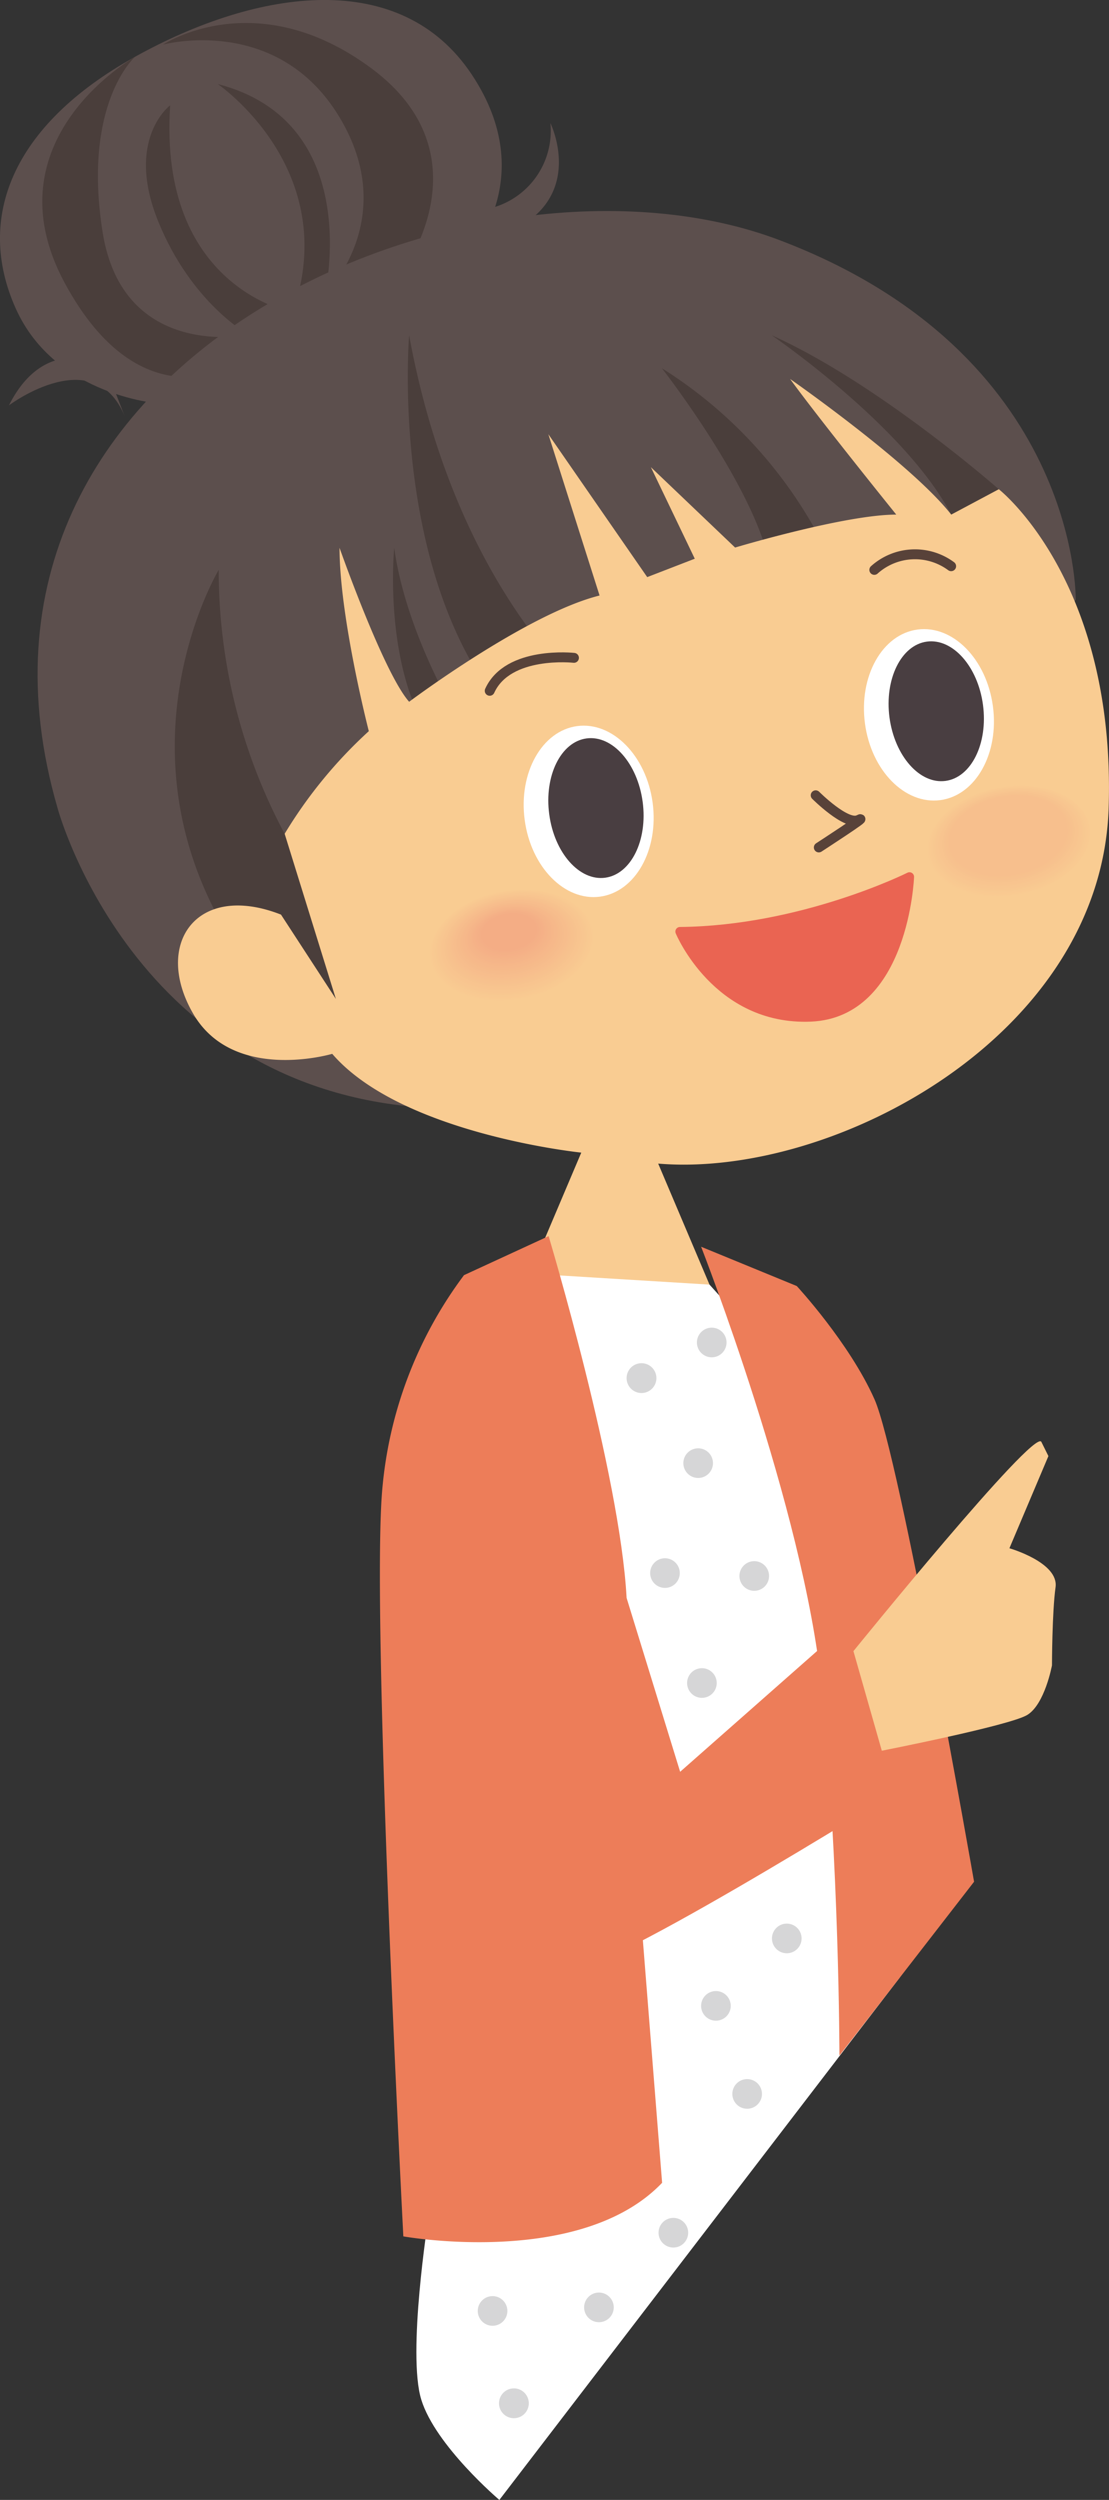 <svg xmlns="http://www.w3.org/2000/svg" viewBox="0 0 124.28 279.92"><rect x="0" y="0" width="124.28" height="279.92" fill="#333333" stroke="none"/><defs><style>.cls-1{fill:#5c4f4d;}.cls-2{fill:#4a3e3b;}.cls-3{fill:#f9cc92;}.cls-4{fill:#f9cb92;}.cls-5{fill:#f9ca91;}.cls-6{fill:#f9c991;}.cls-7{fill:#f8c991;}.cls-8{fill:#f8c890;}.cls-9{fill:#f8c790;}.cls-10{fill:#f8c690;}.cls-11{fill:#f8c58f;}.cls-12{fill:#f8c48f;}.cls-13{fill:#f7c38e;}.cls-14{fill:#f7c28e;}.cls-15{fill:#f7c18e;}.cls-16{fill:#f7c18d;}.cls-17{fill:#f7c08d;}.cls-18{fill:#f7bf8d;}.cls-19{fill:#f7be8d;}.cls-20{fill:#f7bd8c;}.cls-21{fill:#f6bc8c;}.cls-22{fill:#f6bb8b;}.cls-23{fill:#f6ba8a;}.cls-24{fill:#f6b98a;}.cls-25{fill:#f6b88a;}.cls-26{fill:#f6b789;}.cls-27{fill:#f6b689;}.cls-28{fill:#f5b589;}.cls-29{fill:#f5b588;}.cls-30{fill:#f5b488;}.cls-31{fill:#f5b388;}.cls-32{fill:#f5b287;}.cls-33{fill:#f5b187;}.cls-34{fill:#f5b087;}.cls-35{fill:#f4b086;}.cls-36{fill:#f4af86;}.cls-37{fill:#f4ae86;}.cls-38{fill:#f4ad85;}.cls-39{fill:#fff;}.cls-40{fill:#493e41;}.cls-41,.cls-43{fill:none;stroke-linecap:round;stroke-linejoin:round;}.cls-41{stroke:#584239;stroke-width:1.11px;}.cls-42{fill:#ea6452;}.cls-43{stroke:#ea6452;stroke-width:1.03px;}.cls-44{fill:#ed7d59;}.cls-45{fill:#d6d6d7;}</style></defs><title>アセット 2</title><g id="レイヤー_2" data-name="レイヤー 2"><g id="background"><path class="cls-1" d="M52.25,28.89s8.53-8.69.6-20.57S29-1.34,15.13,6.36-2.73,24.48,1.75,34.51,18.19,45.22,18.19,45.22"/><path class="cls-2" d="M45.28,30.12s9.33-12.81-3.62-22.44S18.27,5,18.26,5,31,1.52,38,13.05,36.4,33,36.4,33s4.54-19.32-12-23.59c0,0,14,9.53,8.4,25.58,0,0-15.09-2.66-13.73-23.2,0,0-5.08,3.78-1.34,13S27.9,37.5,27.9,37.5,13.79,40.42,11.5,26,15.13,6.36,15.13,6.36-1.42,15.62,7.25,31.68s19.44,9,19.44,9"/><path class="cls-1" d="M54.34,23.45a8.94,8.94,0,0,0,7.34-9.67S65.77,22.11,57,26s-2.65-2.57-2.65-2.57"/><path class="cls-1" d="M11.77,40.94S5.17,37.12,1,45.39c0,0,9.85-7.41,13.14,1.65"/><path class="cls-1" d="M120.55,67.09s.41-27.5-33.24-40.22S-8.33,39.59,6.45,90.48c0,0,9,33.66,44.74,33.66s69.36-57,69.36-57"/><path class="cls-2" d="M111.93,54.78S98.38,42.87,86.48,37.54c0,0,18.06,12.31,21.34,23s-13.54,4.93-13.54,4.93A50.32,50.32,0,0,0,74.17,41.23S86.07,56.42,86.48,65,66.37,78.17,66.37,78.17,51.19,66.68,45.85,37.54c0,0-2.05,24.21,9,39.81l-4.1,2.05s-5.34-9-6.57-18.06c0,0-1.23,12.32,3.69,20.53s-7.39,10.25-7.39,10.25L31.9,93.36a62.55,62.55,0,0,1-7.39-29.55s-11.08,18.47,0,39S61,119.21,61,119.21l46.78-44.73Z"/><path class="cls-3" d="M111.93,54.78S125.06,65,124.24,90.48s-30.78,41.46-50.48,39.81l5.75,13.55s-8.21,8.21-20.12-1.23l5.75-13.55S45,127,37.23,118c0,0-11.08,3.29-15.59-4.51s.41-14.78,9.85-11.08l6.15,9.44L31.9,93.36a51.78,51.78,0,0,1,9.43-11.49s-3.28-12.73-3.28-20.53c0,0,4.93,14,7.8,17.24,0,0,13.13-9.85,21.34-11.9L61.45,48.62l11.08,16,5.33-2.06L72.94,52.31l9.44,9s12.31-3.69,18.06-3.69c0,0-8.62-10.67-11.9-15.19,0,0,13.54,9.44,18.06,15.19Z"/><path class="cls-3" d="M103.75,95.93c.61,3.42,5.3,5.44,10.47,4.52s8.87-4.46,8.26-7.88-5.31-5.45-10.48-4.52-8.86,4.46-8.25,7.88"/><path class="cls-3" d="M103.9,95.86c.6,3.37,5.21,5.36,10.3,4.45s8.72-4.38,8.12-7.75S117.1,87.21,112,88.12s-8.72,4.38-8.11,7.74"/><path class="cls-4" d="M104,95.8c.59,3.31,5.13,5.26,10.14,4.37s8.57-4.31,8-7.62S117,87.28,112,88.18s-8.57,4.31-8,7.62"/><path class="cls-5" d="M104.18,95.73c.59,3.26,5,5.18,10,4.3s8.43-4.24,7.85-7.49-5-5.18-10-4.3-8.44,4.24-7.86,7.49"/><path class="cls-6" d="M104.33,95.67c.57,3.19,5,5.08,9.79,4.22s8.29-4.16,7.72-7.36-5-5.09-9.79-4.22-8.29,4.16-7.72,7.36"/><path class="cls-7" d="M104.47,95.6c.57,3.15,4.88,5,9.63,4.15s8.14-4.09,7.58-7.23-4.87-5-9.62-4.15-8.15,4.09-7.59,7.23"/><path class="cls-8" d="M104.62,95.54c.55,3.08,4.79,4.91,9.45,4.07s8-4,7.45-7.1-4.79-4.91-9.45-4.07-8,4-7.45,7.1"/><path class="cls-9" d="M104.76,95.47c.55,3,4.7,4.82,9.29,4s7.86-3.94,7.31-7-4.7-4.82-9.28-4-7.86,3.94-7.32,7"/><path class="cls-10" d="M104.91,95.41c.53,3,4.61,4.73,9.11,3.92s7.72-3.87,7.18-6.84-4.61-4.73-9.11-3.93-7.71,3.87-7.18,6.85"/><path class="cls-10" d="M105.05,95.34c.53,2.92,4.53,4.64,8.94,3.85s7.58-3.8,7.05-6.71-4.52-4.64-8.94-3.85-7.57,3.79-7,6.71"/><path class="cls-11" d="M105.2,95.28c.51,2.86,4.44,4.55,8.77,3.77s7.43-3.72,6.92-6.58-4.44-4.55-8.78-3.78-7.42,3.73-6.91,6.59"/><path class="cls-12" d="M105.34,95.21c.51,2.81,4.36,4.46,8.61,3.7s7.28-3.65,6.78-6.46-4.36-4.46-8.61-3.69-7.28,3.65-6.78,6.45"/><path class="cls-12" d="M105.49,95.15c.49,2.74,4.27,4.37,8.43,3.62s7.14-3.58,6.65-6.33-4.27-4.37-8.43-3.62-7.14,3.58-6.65,6.33"/><path class="cls-13" d="M105.63,95.08c.49,2.69,4.18,4.28,8.26,3.55s7-3.5,6.52-6.2-4.18-4.28-8.26-3.55-7,3.51-6.52,6.2"/><path class="cls-14" d="M105.78,95c.47,2.63,4.09,4.19,8.09,3.47s6.85-3.43,6.38-6.07-4.1-4.19-8.09-3.47-6.85,3.43-6.38,6.07"/><path class="cls-15" d="M105.92,95c.47,2.58,4,4.1,7.92,3.4s6.71-3.36,6.25-5.94-4-4.1-7.92-3.4-6.71,3.36-6.25,5.94"/><path class="cls-16" d="M106.07,94.89c.45,2.52,3.92,4,7.75,3.32s6.56-3.28,6.11-5.81-3.92-4-7.75-3.33-6.56,3.29-6.11,5.82"/><path class="cls-17" d="M106.21,94.82c.45,2.47,3.84,3.93,7.58,3.26s6.42-3.22,6-5.69-3.83-3.92-7.58-3.25-6.42,3.21-6,5.68"/><path class="cls-18" d="M106.36,94.76c.43,2.41,3.75,3.83,7.41,3.18s6.27-3.15,5.84-5.56-3.75-3.83-7.41-3.18-6.27,3.15-5.84,5.56"/><path class="cls-3" d="M48,107.58c.61,3.42,5.3,5.45,10.47,4.52s8.87-4.45,8.26-7.87-5.3-5.45-10.48-4.52-8.86,4.45-8.25,7.87"/><path class="cls-3" d="M48.12,107.52c.6,3.36,5.21,5.35,10.3,4.44s8.72-4.38,8.12-7.74-5.22-5.36-10.31-4.45-8.72,4.38-8.11,7.75"/><path class="cls-4" d="M48.26,107.45c.59,3.31,5.13,5.27,10.14,4.37s8.57-4.31,8-7.62-5.13-5.26-10.14-4.37-8.57,4.31-8,7.62"/><path class="cls-5" d="M48.41,107.39c.58,3.25,5,5.17,10,4.29s8.43-4.23,7.85-7.49-5-5.17-10-4.29-8.44,4.23-7.85,7.49"/><path class="cls-6" d="M48.55,107.32c.57,3.2,5,5.09,9.79,4.22s8.29-4.16,7.72-7.36-5-5.09-9.79-4.22-8.29,4.16-7.72,7.36"/><path class="cls-7" d="M48.69,107.26c.57,3.14,4.88,5,9.63,4.14s8.14-4.09,7.58-7.23-4.87-5-9.62-4.14-8.15,4.08-7.59,7.23"/><path class="cls-8" d="M48.84,107.19c.56,3.09,4.79,4.91,9.45,4.07s8-4,7.45-7.1-4.78-4.91-9.45-4.07-8,4-7.45,7.1"/><path class="cls-9" d="M49,107.13c.54,3,4.69,4.82,9.28,4s7.86-3.94,7.31-7-4.7-4.82-9.28-4-7.86,3.95-7.31,7"/><path class="cls-10" d="M49.13,107.06c.53,3,4.61,4.73,9.11,3.92s7.72-3.87,7.19-6.84-4.62-4.73-9.12-3.92-7.71,3.87-7.18,6.84"/><path class="cls-10" d="M49.28,107c.52,2.91,4.52,4.63,8.94,3.84s7.57-3.79,7-6.71-4.53-4.64-8.94-3.85-7.58,3.8-7,6.72"/><path class="cls-11" d="M49.42,106.93c.51,2.86,4.44,4.55,8.77,3.77s7.43-3.72,6.92-6.58-4.44-4.55-8.78-3.78-7.42,3.73-6.91,6.59"/><path class="cls-12" d="M49.57,106.87c.5,2.8,4.35,4.46,8.6,3.69s7.28-3.65,6.78-6.45-4.36-4.46-8.6-3.7-7.29,3.65-6.78,6.46"/><path class="cls-12" d="M49.71,106.8c.49,2.75,4.27,4.37,8.43,3.63s7.14-3.58,6.65-6.33-4.27-4.37-8.43-3.63-7.14,3.58-6.65,6.33"/><path class="cls-13" d="M49.86,106.73c.48,2.7,4.17,4.29,8.26,3.56s7-3.51,6.51-6.2-4.18-4.29-8.26-3.55-7,3.5-6.51,6.19"/><path class="cls-14" d="M50,106.67c.47,2.64,4.1,4.19,8.09,3.48s6.85-3.44,6.38-6.07-4.1-4.2-8.09-3.48S49.53,104,50,106.67"/><path class="cls-15" d="M50.15,106.6c.46,2.58,4,4.11,7.92,3.41s6.7-3.36,6.24-5.94-4-4.11-7.92-3.4-6.71,3.36-6.24,5.93"/><path class="cls-16" d="M50.29,106.54c.45,2.52,3.92,4,7.75,3.33s6.56-3.29,6.11-5.81-3.92-4-7.75-3.33-6.56,3.28-6.11,5.81"/><path class="cls-17" d="M50.44,106.48c.44,2.46,3.83,3.92,7.57,3.25s6.43-3.22,6-5.68-3.83-3.93-7.58-3.26-6.42,3.22-6,5.69"/><path class="cls-18" d="M50.58,106.41c.43,2.41,3.75,3.84,7.41,3.18s6.28-3.14,5.84-5.56-3.74-3.83-7.41-3.18-6.27,3.15-5.84,5.56"/><path class="cls-19" d="M50.73,106.34c.42,2.36,3.66,3.75,7.24,3.11s6.13-3.07,5.7-5.43-3.66-3.74-7.23-3.1-6.14,3.07-5.71,5.42"/><path class="cls-20" d="M50.87,106.28c.41,2.3,3.58,3.66,7.07,3s6-3,5.57-5.3-3.57-3.65-7.06-3-6,3-5.58,5.3"/><path class="cls-20" d="M51,106.21c.4,2.25,3.49,3.57,6.89,3s5.85-2.92,5.45-5.17-3.5-3.56-6.9-3S50.61,104,51,106.21"/><path class="cls-21" d="M51.16,106.15c.39,2.19,3.4,3.48,6.73,2.88s5.7-2.85,5.31-5-3.41-3.48-6.73-2.88-5.7,2.85-5.31,5"/><path class="cls-22" d="M51.3,106.08c.39,2.14,3.32,3.39,6.56,2.81S63.42,106.11,63,104s-3.32-3.38-6.56-2.8-5.56,2.77-5.18,4.9"/><path class="cls-22" d="M51.45,106c.37,2.07,3.23,3.3,6.39,2.73s5.41-2.7,5-4.78-3.23-3.3-6.39-2.73-5.41,2.7-5,4.78"/><path class="cls-23" d="M51.59,106c.37,2,3.15,3.21,6.22,2.66S63.08,106,62.72,104s-3.14-3.21-6.22-2.66-5.27,2.64-4.91,4.65"/><path class="cls-24" d="M51.74,105.89c.35,2,3.06,3.12,6,2.58s5.13-2.56,4.78-4.52-3.06-3.12-6.05-2.58-5.12,2.56-4.77,4.52"/><path class="cls-25" d="M51.88,105.82c.35,1.91,3,3,5.88,2.51s5-2.48,4.64-4.39-3-3-5.87-2.51-5,2.49-4.65,4.39"/><path class="cls-25" d="M52,105.76c.33,1.85,2.89,2.94,5.71,2.43s4.83-2.41,4.5-4.26-2.88-2.94-5.71-2.44-4.83,2.42-4.5,4.27"/><path class="cls-26" d="M52.17,105.69c.33,1.8,2.81,2.86,5.54,2.37s4.7-2.35,4.37-4.14-2.8-2.85-5.53-2.36-4.7,2.34-4.38,4.13"/><path class="cls-27" d="M52.32,105.63c.31,1.74,2.71,2.76,5.37,2.28s4.55-2.27,4.23-4-2.71-2.76-5.36-2.29-4.55,2.27-4.24,4"/><path class="cls-28" d="M52.46,105.56c.31,1.69,2.63,2.68,5.2,2.22s4.41-2.2,4.11-3.88-2.63-2.68-5.2-2.21-4.41,2.19-4.11,3.87"/><path class="cls-29" d="M52.61,105.5c.29,1.62,2.54,2.58,5,2.13s4.26-2.12,4-3.74-2.55-2.58-5-2.14-4.26,2.12-4,3.75"/><path class="cls-30" d="M52.75,105.43c.29,1.57,2.46,2.5,4.86,2.07s4.12-2,3.84-3.62-2.46-2.5-4.86-2.07-4.12,2-3.84,3.62"/><path class="cls-31" d="M52.9,105.37c.27,1.51,2.37,2.4,4.69,2s4-2,3.7-3.49-2.37-2.41-4.69-2-4,2-3.7,3.49"/><path class="cls-32" d="M53,105.3c.27,1.46,2.29,2.32,4.52,1.92s3.83-1.91,3.57-3.37-2.28-2.31-4.52-1.91-3.83,1.91-3.57,3.36"/><path class="cls-33" d="M53.19,105.24c.25,1.4,2.2,2.22,4.34,1.84s3.69-1.83,3.44-3.24-2.2-2.22-4.35-1.84-3.68,1.84-3.43,3.24"/><path class="cls-34" d="M53.33,105.17c.25,1.35,2.11,2.14,4.18,1.77s3.54-1.76,3.3-3.11-2.11-2.13-4.17-1.76-3.55,1.76-3.31,3.1"/><path class="cls-35" d="M53.48,105.11c.23,1.29,2,2,4,1.69s3.4-1.69,3.17-3-2-2-4-1.69-3.4,1.69-3.17,3"/><path class="cls-36" d="M53.63,105c.22,1.23,1.93,2,3.83,1.62s3.25-1.62,3-2.85-1.94-2-3.83-1.61-3.26,1.61-3,2.84"/><path class="cls-37" d="M53.77,105c.21,1.18,1.85,1.87,3.66,1.54s3.11-1.54,2.9-2.72-1.85-1.87-3.66-1.54-3.11,1.54-2.9,2.72"/><path class="cls-38" d="M53.92,104.91c.2,1.12,1.76,1.78,3.49,1.47s3-1.47,2.76-2.59-1.76-1.77-3.49-1.47-3,1.47-2.76,2.59"/><path class="cls-38" d="M54.06,104.85c.19,1.06,1.68,1.69,3.32,1.39s2.82-1.39,2.63-2.46-1.68-1.69-3.32-1.39-2.82,1.39-2.63,2.46"/><path class="cls-39" d="M96.93,81c.7,5.27,4.48,9.12,8.45,8.59s6.6-5.23,5.89-10.51-4.48-9.11-8.44-8.59-6.6,5.23-5.9,10.51"/><path class="cls-40" d="M99.68,80.34c.58,4.31,3.39,7.49,6.28,7.1s4.77-4.19,4.2-8.5-3.39-7.48-6.28-7.1-4.77,4.19-4.2,8.5"/><path class="cls-39" d="M58.8,91.81c.7,5.27,4.48,9.12,8.44,8.59s6.6-5.23,5.9-10.5-4.49-9.12-8.45-8.6-6.6,5.24-5.89,10.51"/><path class="cls-40" d="M61.55,91.18c.57,4.31,3.38,7.49,6.27,7.1s4.78-4.19,4.2-8.5-3.39-7.48-6.28-7.1-4.77,4.19-4.19,8.5"/><path class="cls-41" d="M91.41,89.05s3.44,3.44,4.81,2.75-4.46,3.09-4.46,3.09"/><path class="cls-42" d="M101.92,98.18s-12,6-25.72,6.13c0,0,4.14,10,14.64,9.57s11.08-15.7,11.08-15.7"/><path class="cls-43" d="M101.92,98.18s-12,6-25.72,6.13c0,0,4.14,10,14.64,9.57S101.92,98.18,101.92,98.18Z"/><path class="cls-41" d="M106.59,63.4a6.82,6.82,0,0,0-8.61.41"/><path class="cls-41" d="M64.32,73.66s-7.39-.82-9.44,3.69"/><path class="cls-39" d="M79.51,143.84l-20.12-1.23L48,248.43s-2.38,15.1-.79,20.26,8.75,11.23,8.75,11.23l44.87-58.5-8.34-63.15Z"/><path class="cls-44" d="M52,142.78A46.72,46.72,0,0,0,42.82,167c-1.2,14.69,2.38,83.41,2.38,83.41s19.86,3.57,29-6l-2.78-35Z"/><path class="cls-44" d="M61.48,138.41s8,26.61,8.74,40.51l6,19.47,16.68-14.7,8,16.68S64.66,223,63.87,220.23,43.61,163,44.41,161.45,52,142.78,52,142.78Z"/><path class="cls-44" d="M78.57,139.6S90.08,169,92.07,188.85s2,41.31,2,41.31l15.09-19.46S100.81,163,98,156.68,89.29,144,89.29,144Z"/><path class="cls-3" d="M95.64,184.88s20.26-25,21.06-23.43l.79,1.59-4.37,10.32s5.56,1.59,5.17,4.37-.4,8.74-.4,8.74-.8,4.37-2.78,5.56-16.29,4-16.29,4Z"/><path class="cls-45" d="M78.1,150.32a1.66,1.66,0,1,0,1.66-1.66,1.66,1.66,0,0,0-1.66,1.66"/><path class="cls-45" d="M70.22,154.3a1.67,1.67,0,1,0,1.66-1.66,1.67,1.67,0,0,0-1.66,1.66"/><path class="cls-45" d="M76.58,163.83a1.66,1.66,0,1,0,1.66-1.66,1.66,1.66,0,0,0-1.66,1.66"/><path class="cls-45" d="M72.86,176.14a1.66,1.66,0,1,0,1.66-1.66,1.66,1.66,0,0,0-1.66,1.66"/><path class="cls-45" d="M83.22,175.44a1.66,1.66,0,1,0,2.33-.28,1.66,1.66,0,0,0-2.33.28"/><path class="cls-45" d="M77,188.46a1.66,1.66,0,1,0,1.66-1.67A1.66,1.66,0,0,0,77,188.46"/><path class="cls-45" d="M86.51,217.05a1.66,1.66,0,1,0,1.66-1.66,1.66,1.66,0,0,0-1.66,1.66"/><path class="cls-45" d="M78.57,224.6a1.66,1.66,0,1,0,1.66-1.66,1.66,1.66,0,0,0-1.66,1.66"/><path class="cls-45" d="M82.07,234.46a1.66,1.66,0,1,0,1.66-1.66,1.66,1.66,0,0,0-1.66,1.66"/><path class="cls-45" d="M73.8,250a1.66,1.66,0,1,0,1.66-1.66A1.66,1.66,0,0,0,73.8,250"/><path class="cls-45" d="M53.54,258.76a1.66,1.66,0,1,0,1.66-1.66,1.66,1.66,0,0,0-1.66,1.66"/><path class="cls-45" d="M65.46,258.36a1.66,1.66,0,1,0,1.66-1.66,1.66,1.66,0,0,0-1.66,1.66"/><path class="cls-45" d="M55.92,269.09a1.67,1.67,0,1,0,1.67-1.66,1.67,1.67,0,0,0-1.67,1.66"/></g></g></svg>